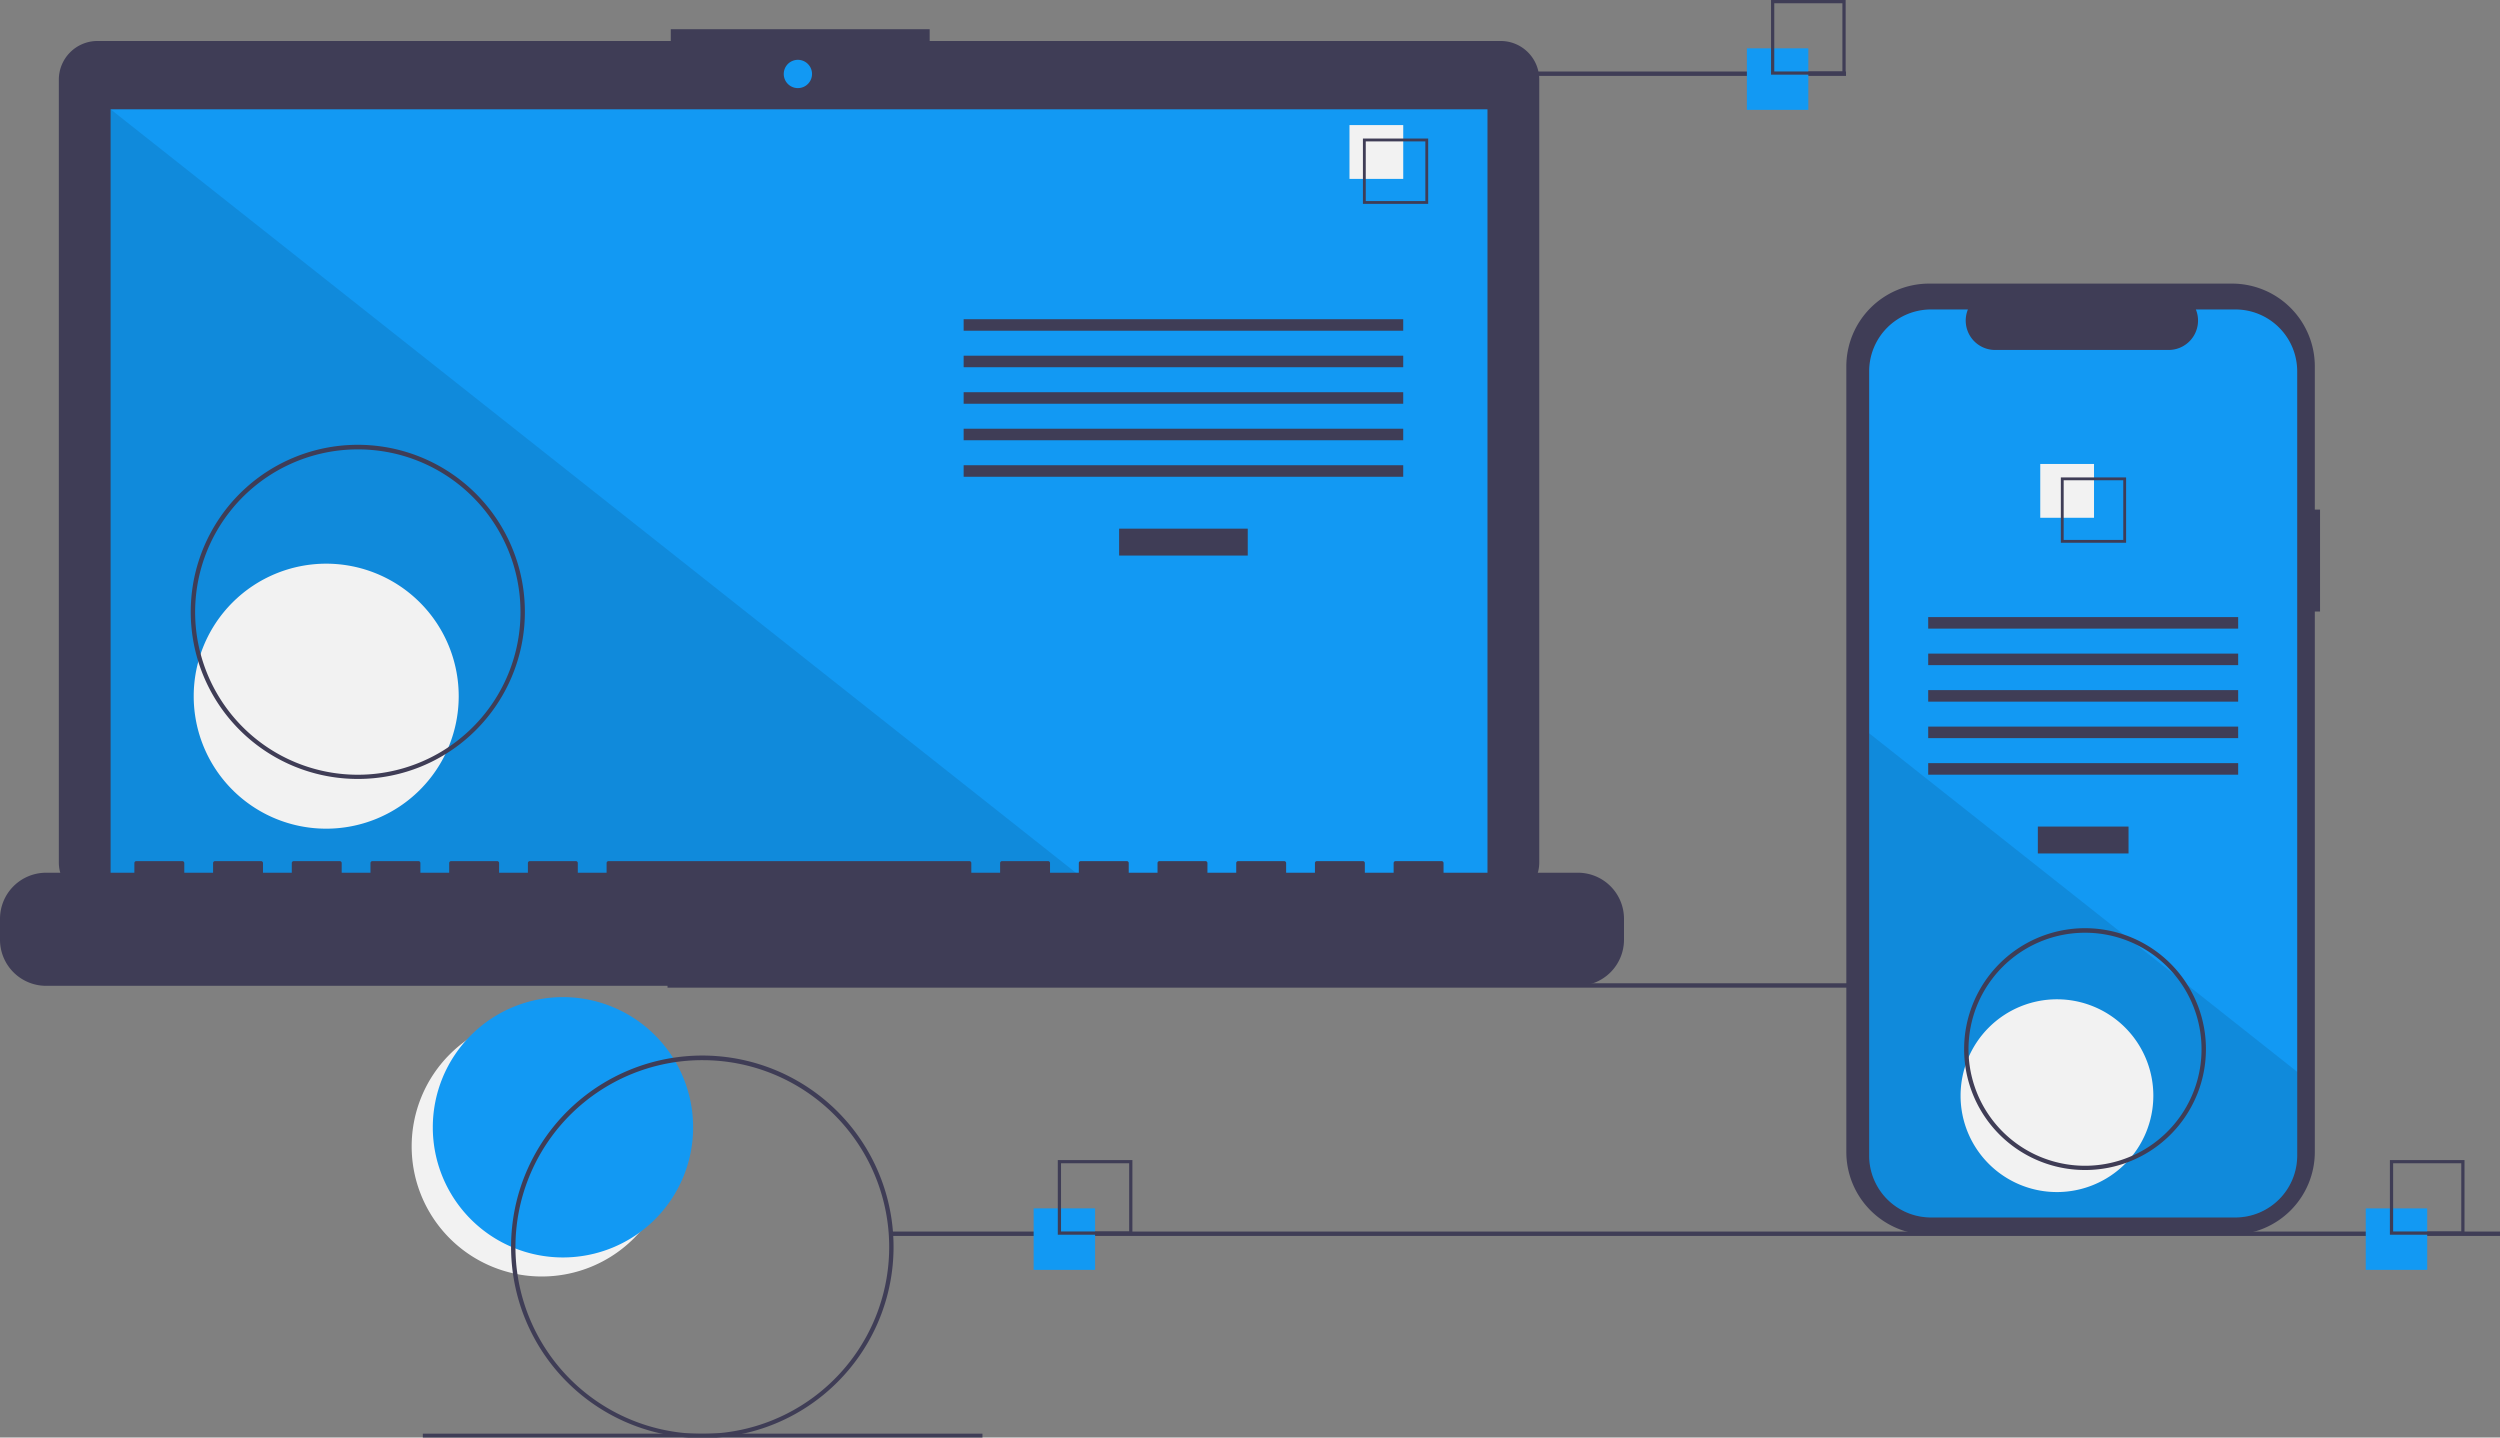 <?xml version="1.0" encoding="UTF-8"?>
<svg xmlns="http://www.w3.org/2000/svg" xmlns:xlink="http://www.w3.org/1999/xlink" width="1000" height="575" viewBox="0 0 1000 575">
  <rect x="0" y="0" width="1000" height="575" fill="#808080" stroke="none"/>
  <defs>
    <clipPath id="clip-path">
      <rect id="長方形_2" data-name="長方形 2" width="1000" height="575" fill="#fff"></rect>
    </clipPath>
    <clipPath id="clip-ichimi_ad">
      <rect width="1000" height="575"></rect>
    </clipPath>
  </defs>
  <g id="ichimi_ad" clip-path="url(#clip-ichimi_ad)">
    <g id="グループ_2" data-name="グループ 2" clip-path="url(#clip-path)">
      <path id="パス_117" data-name="パス 117" d="M107.828,241.92a52.063,52.063,0,1,0-52.006-52.062A52.034,52.034,0,0,0,107.828,241.92Z" transform="translate(108.845 268.676)" fill="#f2f2f2"></path>
      <path id="パス_118" data-name="パス 118" d="M110.694,239.34a52.065,52.065,0,1,0-52.006-52.065A52.035,52.035,0,0,0,110.694,239.34Z" transform="translate(114.434 263.64)" fill="#1299f3"></path>
      <path id="パス_119" data-name="パス 119" d="M733.966,133.331H90.517v1.758H733.966Z" transform="translate(176.494 259.976)" fill="#3f3d56"></path>
      <path id="パス_120" data-name="パス 120" d="M584.7,8.672H356.313V3.959H252.754V8.672H23.427A15.462,15.462,0,0,0,7.979,24.138V337.215a15.454,15.454,0,0,0,15.449,15.466H584.7a15.45,15.45,0,0,0,15.448-15.466V24.138A15.449,15.449,0,0,0,584.7,8.672Z" transform="translate(15.557 7.72)" fill="#3f3d56"></path>
      <path id="パス_121" data-name="パス 121" d="M565.743,14.823H15V325.845H565.743Z" transform="translate(29.248 28.902)" fill="#1299f3"></path>
      <path id="パス_122" data-name="パス 122" d="M111.923,19.423a5.655,5.655,0,1,0-5.646-5.655A5.651,5.651,0,0,0,111.923,19.423Z" transform="translate(207.224 15.819)" fill="#1299f3"></path>
      <path id="パス_123" data-name="パス 123" d="M408.242,325.845H15V14.823Z" transform="translate(29.248 28.902)" opacity="0.1"></path>
      <path id="パス_124" data-name="パス 124" d="M79.206,182.432a53,53,0,1,0-52.939-53A52.967,52.967,0,0,0,79.206,182.432Z" transform="translate(51.217 149.04)" fill="#f2f2f2"></path>
      <path id="パス_125" data-name="パス 125" d="M203.2,71.686H151.754V82.447H203.2Z" transform="translate(295.898 139.776)" fill="#3f3d56"></path>
      <path id="パス_126" data-name="パス 126" d="M306.5,43.281H130.67v4.612H306.5Z" transform="translate(254.787 84.392)" fill="#3f3d56"></path>
      <path id="パス_127" data-name="パス 127" d="M306.5,48.232H130.67v4.612H306.5Z" transform="translate(254.787 94.046)" fill="#3f3d56"></path>
      <path id="パス_128" data-name="パス 128" d="M306.5,53.184H130.67V57.8H306.5Z" transform="translate(254.787 103.7)" fill="#3f3d56"></path>
      <path id="パス_129" data-name="パス 129" d="M306.5,58.135H130.67v4.612H306.5Z" transform="translate(254.787 113.354)" fill="#3f3d56"></path>
      <path id="パス_130" data-name="パス 130" d="M306.5,63.086H130.67V67.7H306.5Z" transform="translate(254.787 123.008)" fill="#3f3d56"></path>
      <path id="パス_131" data-name="パス 131" d="M204.489,16.962h-21.5V38.485h21.5Z" transform="translate(356.804 33.073)" fill="#f2f2f2"></path>
      <path id="パス_132" data-name="パス 132" d="M210.918,44.922H184.812V18.786h26.106Zm-24.971-1.136h23.838V19.922H185.948Z" transform="translate(360.356 36.629)" fill="#3f3d56"></path>
      <path id="パス_133" data-name="パス 133" d="M631.168,121.411H577.419v-3.876a.785.785,0,0,0-.059-.295.739.739,0,0,0-.168-.248.8.8,0,0,0-.248-.168.772.772,0,0,0-.3-.056H558.221a.757.757,0,0,0-.292.056.814.814,0,0,0-.251.168.776.776,0,0,0-.165.248.786.786,0,0,0-.059.295v3.876H545.935v-3.876a.74.74,0,0,0-.224-.543.837.837,0,0,0-.248-.168.782.782,0,0,0-.295-.056H526.74a.782.782,0,0,0-.295.056.8.8,0,0,0-.416.416.783.783,0,0,0-.056.295v3.876H514.454v-3.876a.785.785,0,0,0-.059-.295.775.775,0,0,0-.165-.248.837.837,0,0,0-.248-.168.782.782,0,0,0-.295-.056H495.26a.782.782,0,0,0-.295.056.837.837,0,0,0-.248.168.739.739,0,0,0-.168.248.786.786,0,0,0-.059.295v3.876H482.973v-3.876a.785.785,0,0,0-.059-.295.775.775,0,0,0-.165-.248.813.813,0,0,0-.251-.168.757.757,0,0,0-.292-.056H463.776a.757.757,0,0,0-.292.056.851.851,0,0,0-.251.168.775.775,0,0,0-.165.248.785.785,0,0,0-.059.295v3.876H451.493v-3.876a.785.785,0,0,0-.059-.295.738.738,0,0,0-.168-.248.8.8,0,0,0-.248-.168.771.771,0,0,0-.295-.056H432.295a.757.757,0,0,0-.292.056.814.814,0,0,0-.251.168.776.776,0,0,0-.165.248.786.786,0,0,0-.059.295v3.876H420.009v-3.876a.739.739,0,0,0-.224-.543.837.837,0,0,0-.248-.168.782.782,0,0,0-.3-.056H400.814a.782.782,0,0,0-.3.056.8.8,0,0,0-.416.416.783.783,0,0,0-.056.295v3.876H388.528v-3.876a.785.785,0,0,0-.059-.295.775.775,0,0,0-.165-.248.814.814,0,0,0-.251-.168.757.757,0,0,0-.292-.056H243.406a.77.77,0,0,0-.294.056.823.823,0,0,0-.249.168.775.775,0,0,0-.167.248.785.785,0,0,0-.058.295v3.876H231.121v-3.876a.762.762,0,0,0-.225-.543.831.831,0,0,0-.249-.168.771.771,0,0,0-.294-.056H211.925a.769.769,0,0,0-.294.056.829.829,0,0,0-.249.168.762.762,0,0,0-.225.543v3.876H199.639v-3.876a.761.761,0,0,0-.225-.543.824.824,0,0,0-.249-.168.77.77,0,0,0-.294-.056H180.443a.77.77,0,0,0-.294.056.829.829,0,0,0-.249.168.762.762,0,0,0-.225.543v3.876H168.158v-3.876a.762.762,0,0,0-.225-.543.829.829,0,0,0-.249-.168.769.769,0,0,0-.294-.056H148.962a.771.771,0,0,0-.294.056.831.831,0,0,0-.249.168.762.762,0,0,0-.225.543v3.876H136.676v-3.876a.762.762,0,0,0-.225-.543.828.828,0,0,0-.249-.168.77.77,0,0,0-.294-.056H117.48a.77.77,0,0,0-.294.056.823.823,0,0,0-.249.168.76.76,0,0,0-.225.543v3.876H105.194v-3.876a.762.762,0,0,0-.225-.543.829.829,0,0,0-.249-.168.769.769,0,0,0-.294-.056H86a.769.769,0,0,0-.294.056.829.829,0,0,0-.249.168.762.762,0,0,0-.225.543v3.876H73.713v-3.876a.76.76,0,0,0-.225-.543.823.823,0,0,0-.249-.168.77.77,0,0,0-.294-.056H54.517a.77.77,0,0,0-.294.056.824.824,0,0,0-.249.168.76.76,0,0,0-.225.543v3.876H18.428A18.44,18.44,0,0,0,0,139.862V148.2a18.44,18.44,0,0,0,18.428,18.448h612.74A18.441,18.441,0,0,0,649.6,148.2v-8.342a18.441,18.441,0,0,0-18.428-18.451Z" transform="translate(0 227.68)" fill="#3f3d56"></path>
      <path id="パス_134" data-name="パス 134" d="M92.656,193.922a66.829,66.829,0,1,1,47.153-19.585A66.661,66.661,0,0,1,92.656,193.922Zm0-131.822a65.07,65.07,0,1,0,45.912,19.069A64.905,64.905,0,0,0,92.656,62.1Z" transform="translate(50.581 117.657)" fill="#3f3d56"></path>
      <path id="パス_135" data-name="パス 135" d="M398.283,9.7H174.436v1.757H398.283Z" transform="translate(340.124 18.904)" fill="#3f3d56"></path>
      <path id="パス_136" data-name="パス 136" d="M764.321,167H120.87v1.758H764.321Z" transform="translate(235.679 325.618)" fill="#3f3d56"></path>
      <path id="パス_137" data-name="パス 137" d="M281.182,194.4H57.336v1.758H281.182Z" transform="translate(111.797 379.059)" fill="#3f3d56"></path>
      <path id="パス_138" data-name="パス 138" d="M164.743,163.855H140.162v24.6h24.581Z" transform="translate(273.295 319.493)" fill="#1299f3"></path>
      <path id="パス_139" data-name="パス 139" d="M173.283,187.18H143.436V157.3h29.847Zm-28.549-1.3h27.251V158.6H144.734Z" transform="translate(279.679 306.714)" fill="#3f3d56"></path>
      <path id="パス_140" data-name="パス 140" d="M261.456,6.554H236.878V31.161h24.578Z" transform="translate(461.877 12.78)" fill="#1299f3"></path>
      <path id="パス_141" data-name="パス 141" d="M270,29.88H240.151V0H270Zm-28.549-1.3H268.7V1.3H241.449Z" transform="translate(468.259)" fill="#3f3d56"></path>
      <path id="パス_142" data-name="パス 142" d="M345.377,163.855H320.8v24.6h24.581Z" transform="translate(625.505 319.493)" fill="#1299f3"></path>
      <path id="パス_143" data-name="パス 143" d="M353.917,187.18H324.07V157.3h29.846Zm-28.549-1.3h27.251V158.6H325.368Z" transform="translate(631.889 306.714)" fill="#3f3d56"></path>
      <path id="パス_144" data-name="パス 144" d="M439.849,128.864H437.76V71.6a33.114,33.114,0,0,0-33.106-33.143H283.468A33.132,33.132,0,0,0,250.362,71.6V385.76A33.112,33.112,0,0,0,283.468,418.9H404.654A33.133,33.133,0,0,0,437.76,385.76V169.626h2.088Z" transform="translate(488.169 74.984)" fill="#3f3d56"></path>
      <path id="パス_145" data-name="パス 145" d="M424.671,66.71v313.7a24.741,24.741,0,0,1-24.72,24.755H278.179a24.741,24.741,0,0,1-24.72-24.755V66.71a24.738,24.738,0,0,1,24.72-24.747h14.776a11.753,11.753,0,0,0,10.876,16.2h69.428a11.758,11.758,0,0,0,10.876-16.2h15.817a24.733,24.733,0,0,1,24.72,24.747Z" transform="translate(494.208 81.821)" fill="#1299f3"></path>
      <path id="パス_146" data-name="パス 146" d="M312.608,112.082H276.331v10.761h36.277Z" transform="translate(538.805 218.543)" fill="#3f3d56"></path>
      <path id="パス_147" data-name="パス 147" d="M385.449,83.677H261.464V88.29H385.449Z" transform="translate(509.816 163.159)" fill="#3f3d56"></path>
      <path id="パス_148" data-name="パス 148" d="M385.449,88.629H261.464v4.612H385.449Z" transform="translate(509.816 172.813)" fill="#3f3d56"></path>
      <path id="パス_149" data-name="パス 149" d="M385.449,93.58H261.464v4.612H385.449Z" transform="translate(509.816 182.467)" fill="#3f3d56"></path>
      <path id="パス_150" data-name="パス 150" d="M385.449,98.531H261.464v4.613H385.449Z" transform="translate(509.816 192.121)" fill="#3f3d56"></path>
      <path id="パス_151" data-name="パス 151" d="M385.449,103.482H261.464V108.1H385.449Z" transform="translate(509.816 201.775)" fill="#3f3d56"></path>
      <path id="パス_152" data-name="パス 152" d="M298.158,62.914h-21.5V84.437h21.5Z" transform="translate(539.446 122.673)" fill="#f2f2f2"></path>
      <path id="パス_153" data-name="パス 153" d="M279.45,64.738V90.874h26.106V64.738Zm24.973,25H280.583V65.872h23.841Z" transform="translate(544.886 126.231)" fill="#3f3d56"></path>
      <path id="パス_154" data-name="パス 154" d="M424.671,234.85v33.5a24.735,24.735,0,0,1-24.72,24.755H278.179a24.735,24.735,0,0,1-24.72-24.755V99.434l102.593,81.141,1.755,1.389,19.086,15.088,1.782,1.413Z" transform="translate(494.208 193.882)" opacity="0.1"></path>
      <path id="パス_155" data-name="パス 155" d="M304.364,212.608a38.552,38.552,0,1,0-38.51-38.552A38.53,38.53,0,0,0,304.364,212.608Z" transform="translate(518.376 264.215)" fill="#f2f2f2"></path>
      <path id="パス_156" data-name="パス 156" d="M145.759,296.076a76.5,76.5,0,1,1,53.976-22.419A76.311,76.311,0,0,1,145.759,296.076Zm0-151.156A74.745,74.745,0,1,0,198.5,166.825,74.545,74.545,0,0,0,145.759,144.92Z" transform="translate(135.297 279.145)" fill="#3f3d56"></path>
      <path id="パス_157" data-name="パス 157" d="M314.671,222.552A48.363,48.363,0,1,1,348.8,208.378,48.258,48.258,0,0,1,314.671,222.552Zm0-94.912A46.606,46.606,0,1,0,347.553,141.3,46.491,46.491,0,0,0,314.671,127.641Z" transform="translate(519.42 245.454)" fill="#3f3d56"></path>
    </g>
  </g>
</svg>
